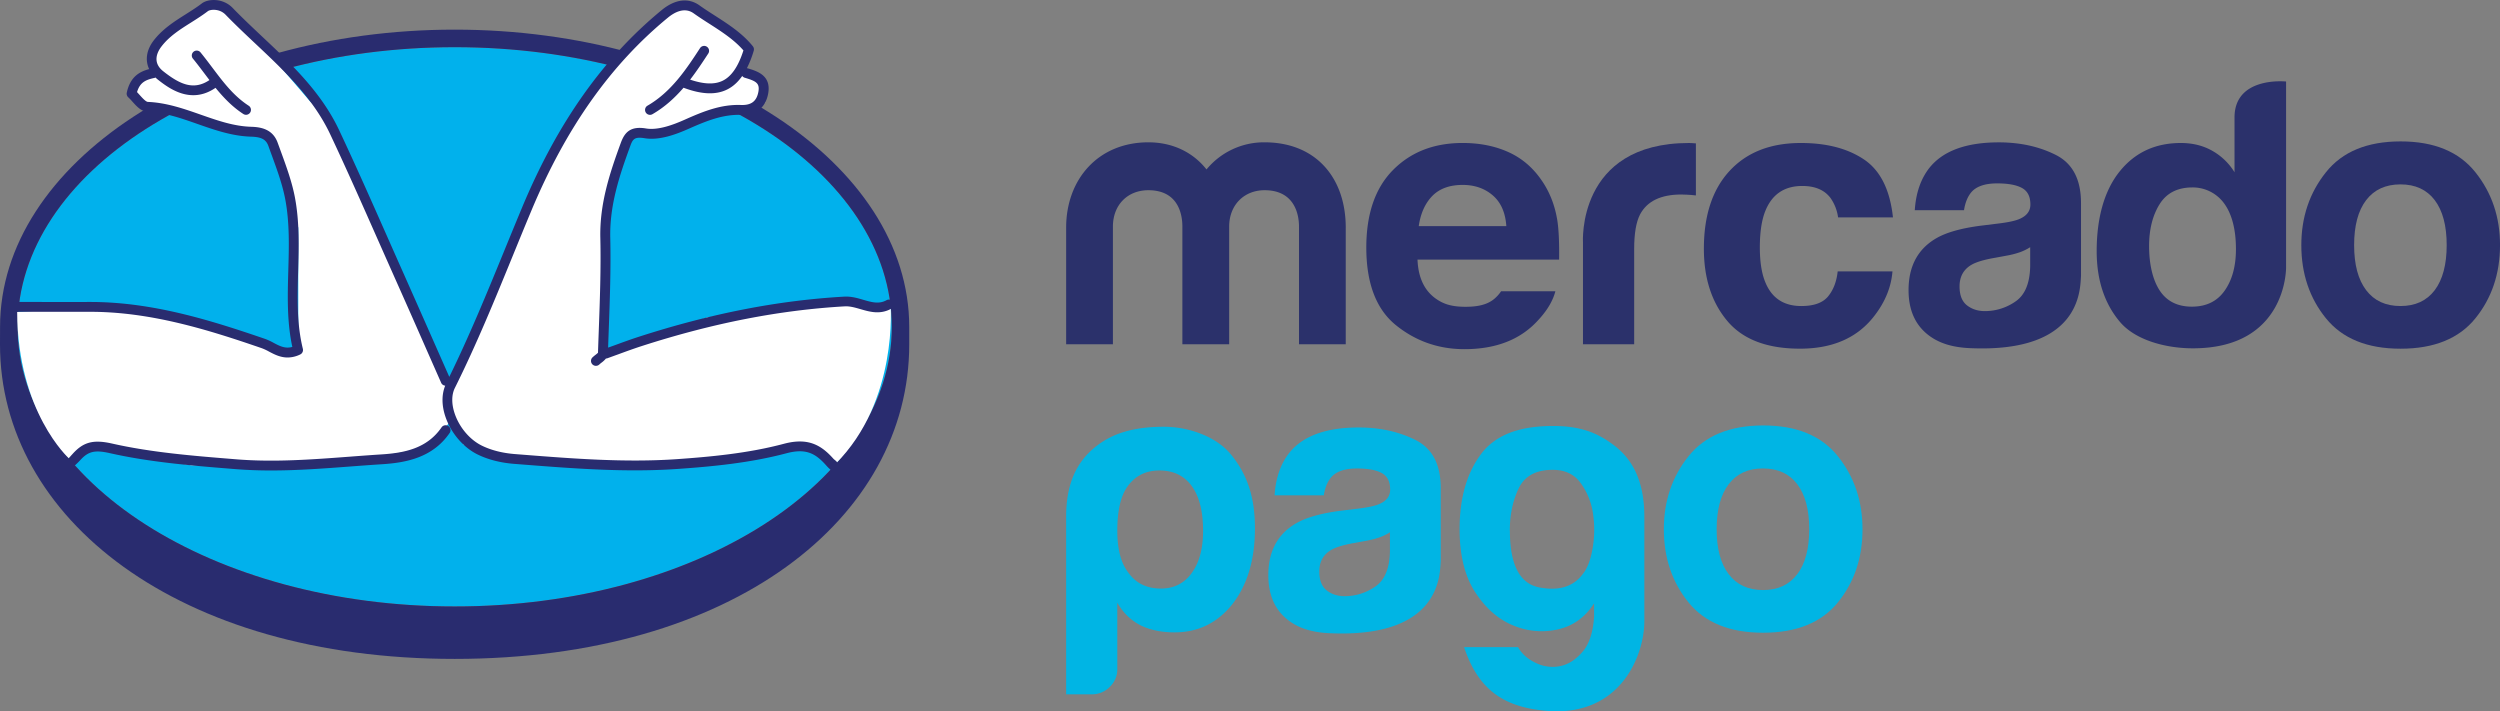 <svg xmlns="http://www.w3.org/2000/svg" id="Capa_1" data-name="Capa 1" viewBox="0 0 2811.97 800"><rect x="0" y="0" width="2811.97" height="800" fill="#808080" stroke="none"/><path d="M511.46,53.07c-271.53,0-491.64,140.82-491.64,314.54S239.93,682.13,511.46,682.13s491.66-140.82,491.66-314.52S783,53.07,511.46,53.07Z" style="fill:#01b1ec"></path><path d="M2784.28,193.73q-27.68-34.69-84.07-34.68t-84,34.68q-27.71,34.68-27.71,82,0,48.12,27.71,82.32t84,34.17q56.4,0,84.07-34.17T2812,275.69Q2812,228.41,2784.28,193.73Zm-45.73,132.66c-9,11.89-21.76,17.83-38.52,17.83s-29.58-5.94-38.61-17.83-13.53-28.79-13.53-50.7,4.5-38.75,13.53-50.57,21.9-17.73,38.61-17.73,29.56,5.91,38.52,17.73S2752,253.81,2752,275.69,2747.5,314.51,2738.55,326.39Z" style="fill:#2b316b"></path><path d="M2312.6,174.39q-28.07-14.22-64.24-14.27-55.58,0-78.43,29-14.35,18.54-16.2,47.3h55.37q2-12.7,8.16-20.13,8.56-10,29.14-10c12.27,0,21.54,1.68,27.88,5.14s9.48,9.62,9.48,18.6c0,7.39-4.1,12.8-12.37,16.31-4.6,2-12.23,3.69-22.94,5l-19.62,2.41c-22.29,2.81-39.22,7.53-50.68,14.11q-31.46,18.12-31.43,58.55,0,31.17,19.53,48.2c13,11.34,29.54,16.09,49.5,17,125.2,5.59,123.78-66,124.94-80.86V228.34Q2340.69,188.73,2312.6,174.39Zm-29.07,125q-.57,28.77-16.44,39.64a59.9,59.9,0,0,1-34.61,10.89c-7.92,0-14.63-2.21-20.15-6.56s-8.25-11.44-8.25-21.24q0-16.49,13.52-24.34c5.37-3.07,14.14-5.72,26.38-7.82l13.08-2.42a95.52,95.52,0,0,0,15.36-4,57.63,57.63,0,0,0,11.11-5.5Z" style="fill:#2b316b"></path><path d="M2027.13,209.18c14.31,0,24.82,4.42,31.61,13.26a49,49,0,0,1,8.7,22.08h61.75q-5.07-46.74-32.69-65.23t-71-18.45q-51,0-80,31.3t-29,87.58q0,49.81,26.25,81.16t81.91,31.3q55.71,0,84.07-37.53,17.79-23.25,19.89-49.36H2067q-1.87,17.25-10.8,28.1c-5.93,7.2-15.94,10.83-30.1,10.83q-29.89,0-40.71-27.31-5.91-14.58-5.94-38.6,0-25.19,5.94-40.44Q1996.61,209.22,2027.13,209.18Z" style="fill:#2b316b"></path><path d="M1899.87,160.84c-126.85,0-119.35,112.32-119.35,112.32V387.25h57.57v-107q0-26.3,6.6-39,11.86-22.44,46.36-22.47c1.73,0,4,.1,6.82.23s6,.38,9.65.81V161.27c-2.56-.18-4.22-.25-4.93-.32S1900.94,160.84,1899.87,160.84Z" style="fill:#2b316b"></path><path d="M1688.41,327.64a42,42,0,0,1-7.88,8.7c-8.13,6.7-19.17,8.73-32.18,8.73-12.31,0-21.92-1.86-30.64-7.35-14.37-8.83-22.45-23.77-23.31-45.7h159.28q.35-28.32-1.91-43.4-4-25.69-17.41-45.22c-9.93-14.73-22.57-25.51-37.8-32.36s-32.37-10.22-51.4-10.22q-48.11,0-78.2,30.3t-30.16,87.14q0,60.66,33.39,87.56t77,26.92q52.88,0,82.26-31.91c10.57-11.2,17.19-22.27,20-33.19ZM1611,220.45Q1623.19,208,1645.16,208q20.27,0,33.93,11.79t15.21,34.54h-98.5Q1598.89,232.93,1611,220.45Z" style="fill:#2b316b"></path><path d="M1513.68,387.23H1461.1V254.82c0-12.1-4-40.87-38.68-40.87-23.12,0-39.85,16.68-39.85,40.87V387.23h-52.64V254.82c0-12.1-3.59-40.87-38.25-40.87-23.53,0-39.88,16.68-39.88,40.87V387.23h-52.61V256.08c0-54.67,36.26-96,92.49-96,27.91,0,50.61,11.72,65.38,30.5a83.77,83.77,0,0,1,65.36-30.5c57.41,0,91.26,39.66,91.26,96Z" style="fill:#2b316b"></path><path d="M2571.36,91.69s-58-6.19-58,40.39l0,61.66a69.14,69.14,0,0,0-25.07-24.16q-15.41-8.73-35.32-8.74-43.12,0-68.88,32.1c-17.21,21.41-25.77,52.26-25.77,89.57q0,48.56,26.18,79.58c17.45,20.63,51.68,29.7,82.07,29.7,106,0,104.78-90.9,104.78-90.9Zm-69.05,235.17c-8.4,12.05-20.75,18.06-36.9,18.06s-28.27-6.07-36.21-18.16-11.92-29.76-11.92-49.94q0-28.1,11.72-47t36.79-19a43.69,43.69,0,0,1,28.91,10.43c13.5,11.51,20.26,32.15,20.26,58.88Q2515,308.81,2502.31,326.86Z" style="fill:#2b316b"></path><path d="M1256.74,752.6a27.07,27.07,0,0,1-8.5,20,27.82,27.82,0,0,1-20.3,8.36h-28.75V581c0-38.9,13.11-63.27,34.68-79.73,14.27-10.89,35.52-21.27,75.32-21.27,26.87,0,58.36,10.43,75.35,31.16,19.08,23.31,27,49.29,27,83.22,0,35.09-8.46,63.41-25.38,85.17q-25.37,31.77-65.17,31.73-21.15,0-37.22-7.49c-11.32-5.59-20.3-14.2-27.07-25.91Zm96.47-155.76q0-32.57-12.72-50.1c-8.45-11.65-20.58-17.55-36.38-17.55-15.22,0-27.07,5.9-35.57,17.55-7.87,10.59-11.8,27.33-11.8,50.1,0,21.22,4.21,37,12.69,47.61Q1282.09,662,1305.81,662q22,0,34.68-17.54c8.5-11.69,12.72-27.51,12.72-47.61" style="fill:#00b5e4"></path><path d="M1793,692.79V678.66c-10,15.6-23.43,25.27-40.32,29.19a82.34,82.34,0,0,1-50.26-4.2q-25-10-42.85-37.09t-17.84-71.4q0-51.66,23.67-83.83c15.8-21.4,41.17-31.17,76.07-32.12,34.39-.91,54.39,6.87,74,21.7,21.41,16.25,34.07,41.18,34.07,80.08V698.68c.08,37.45-26,106.85-108,101-50.81-3.68-79-24.53-94.75-71.76h60.67q6.64,11.64,20.39,17.88a42.48,42.48,0,0,0,27.37,3.36c9.14-1.94,17.46-7.39,25-16.25s11.73-22.27,12.86-40.09m-94.77-95.92q0,57.55,33.26,63.84t49-15.47c5-6.08,8.58-15.71,10.8-28.75a121.74,121.74,0,0,0,.43-38.79A77,77,0,0,0,1778,543.46q-10.77-15-31.58-15c-18.84,0-31.55,7-38.21,20.83s-10,29.78-10,47.6" style="fill:#00b5e4"></path><path d="M1592.5,495.08c-18.73-9.46-40.15-14.26-64.23-14.26q-55.63,0-78.45,29-14.33,18.53-16.19,47.31H1489c1.35-8.47,4-15.18,8.15-20.13q8.57-10.05,29.12-10.06c12.3,0,21.55,1.69,27.88,5.14s9.48,9.62,9.48,18.61q0,11.07-12.37,16.31-6.88,3-22.93,5l-19.62,2.39c-22.29,2.82-39.23,7.55-50.67,14.12q-31.48,18.11-31.45,58.53,0,31.19,19.54,48.2c13,11.33,29.53,16.11,49.5,17,125.16,5.59,123.76-66,124.9-80.86V549q0-39.63-28.06-53.94m-29.09,125q-.56,28.81-16.42,39.65a59.88,59.88,0,0,1-34.6,10.87c-7.93,0-14.63-2.2-20.14-6.54s-8.3-11.45-8.3-21.25q0-16.47,13.56-24.34c5.38-3.08,14.12-5.72,26.37-7.81l13.07-2.43a93.25,93.25,0,0,0,15.34-4,57.77,57.77,0,0,0,11.12-5.51Z" style="fill:#00b5e4"></path><path d="M2067.27,513.23q-27.72-34.73-84.1-34.68t-84,34.68q-27.71,34.66-27.7,82,0,48.1,27.7,82.3t84,34.15q56.4,0,84.1-34.15t27.65-82.3q0-47.33-27.65-82m-45.75,132.62q-13.41,17.85-38.49,17.84t-38.62-17.84q-13.59-17.79-13.54-50.66t13.54-50.57q13.5-17.76,38.62-17.72t38.49,17.72Q2035,562.33,2035,595.19t-13.43,50.66" style="fill:#00b5e4"></path><path d="M511.37,33.33C229,33.33.06,183.52.06,367.77c0,4.76-.06,17.91-.06,19.58C0,582.82,200.09,741.13,511.3,741.13c313.14,0,511.4-158.27,511.4-353.74V367.77C1022.7,183.52,793.77,33.33,511.37,33.33Zm.09,648.8c-271.53,0-491.64-140.82-491.64-314.52S239.93,53.07,511.46,53.07s491.66,140.82,491.66,314.54S783,682.13,511.46,682.13Z" style="fill:#292c6f"></path><path d="M1001.7,342.39l-13.4,2-61.58-3L795.69,357,677.44,400l6.7-175,26.07-73,24.58-1.49,24.58-6.7,51.4-17.88,35-3.72,14.89-6.9-5.95-25.88L833.86,82l7.45-26.88L822.69,36.5,773.52,6.21h-13.4l-46.93,40-54.38,64.06L594,233.89,506.8,432.77l-38.67-78.21-105-228.68L348.72,114,271.23,23.59,243.92,6.21l-18.87,5.46L173.9,50.9l-1,29.3-10.43,4.47-15.89,20.85,14.9,13.41,41.71,6.95L301,155l4.75,2.85,8.93,27.67,20.83,70.62,0,136.46-17.13,3.72-35-13.41L159,351.58l-61.83-5.22-77.87,4.46c.51,112.86,58.07,164.59,58.07,164.59l24.94-11.7,113,19.72,176.06-4.26L483,503.71l23.77-30.35,14.82,27,90.76,23.24H745.47l112.23-13.9,49.65-5.46,32.45,17.5C1010.75,451,1001.7,342.39,1001.7,342.39Z" style="fill:#fff"></path><path d="M496.69,480.64c-16.47,24.05-42.33,28.87-67.82,30.48-11.88.75-23.76,1.65-35.64,2.55-41.65,3.15-84.73,6.4-126.93,3l-4-.33c-45.14-3.63-91.83-7.39-136.12-17.41-21.15-4.78-32.37-1.85-44.48,11.6-1.46,1.62-9.19,9.81-10.64,14.85-.58,2,2.83,3.17,3.48,3.75,2.27,2.06,13.35-8.91,15.39-11.19,9.3-10.34,16.56-12.1,33.8-8.2,45.07,10.19,92.15,14,137.68,17.65l4,.32c13.07,1,26.19,1.48,39.29,1.48,30.06,0,60.06-2.26,89.36-4.48,11.84-.89,23.68-1.78,35.51-2.53,26.94-1.71,57.06-7.24,76.26-35.28a5.54,5.54,0,0,0-9.14-6.26Z" style="fill:#292c6f"></path><path d="M1004.67,339.83a5.54,5.54,0,0,0-7.53-2.17c-8.45,4.69-16.63,2.32-26.09-.44-6.78-2-13.76-4-21.43-3.57-74.45,4.24-150.08,19-231.23,45.19-9,2.91-18,6.21-26.72,9.4L684,391q.33-9.57.68-19.15c1.25-34.16,2.55-69.5,1.74-104.29-.84-36.46,10.14-69.61,22.44-103.16,2.78-7.59,4.48-10.85,16.11-8.94,16.6,2.77,35.32-4.24,49.78-10.66,20.12-8.93,38.37-16.21,58.74-15.6,16.79.66,27.61-8,30.54-23.94,3.74-20.49-12.5-25.29-23.24-28.47-.23-.06-.46,0-.69-.06a114.89,114.89,0,0,0,7.7-19.69,5.51,5.51,0,0,0-1-5C835,37.4,819.17,27.25,803.89,17.43,798.17,13.76,792.26,10,786.7,6c-12.41-8.83-27.5-6.93-42.46,5.37-65.72,54-116.94,126.31-156.58,221-7,16.8-13.93,33.67-20.83,50.53-19.1,46.72-38.9,94.88-61.47,141l-15.31-34.68Q471.92,348.12,453.66,307q-9.32-20.92-18.56-41.86c-17.29-39.07-35.16-79.47-53.68-118.8C361.26,103.57,327.6,71.9,295,41.27,283.91,30.79,272.4,20,261.66,8.88S234.22-1.62,227.1,3.8c-5.69,4.35-12,8.34-18.09,12.19-12.89,8.16-26.22,16.6-36.17,29.58-8.23,10.74-9.74,22.33-5.07,32.15-10.62,2.83-21.28,8.4-25.17,26.5a5.51,5.51,0,0,0,1.81,5.37,55.82,55.82,0,0,1,4.39,4.58c4.72,5.27,10.08,11.25,17.11,11.55,19.44.83,37.32,7.09,56.26,13.73,19.11,6.71,38.88,13.63,60.12,14.26,11.85.35,17,3.15,19.67,10.69,1.31,3.67,2.65,7.35,4,11,5.83,16,11.85,32.53,14.95,49.08,4.92,26.25,4.13,53.44,3.37,79.73-.81,28.3-1.66,57.52,4.53,86-8.05,2.24-14.14-.94-21-4.56a67,67,0,0,0-9.59-4.44c-61.17-21-126.71-41.57-196.7-41.57H99.61c-18.35.09-36.69.07-55,0l-25.26,0a5.54,5.54,0,0,0,0,11.08l25.24,0c18.37,0,36.74.05,55.12,0h1.82c68.28,0,132.83,20.23,193.11,41a60.7,60.7,0,0,1,8,3.77c5.81,3.06,12.56,6.62,20.86,6.62a32.66,32.66,0,0,0,14.16-3.41,5.54,5.54,0,0,0,3-6.33c-7-28.56-6.19-57.35-5.31-87.84.77-26.88,1.58-54.67-3.56-82.09-3.27-17.45-9.45-34.42-15.43-50.83-1.33-3.66-2.66-7.31-4-10.95-5.46-15.38-18.78-17.73-29.78-18.06-19.52-.57-37.63-6.92-56.79-13.63-18.86-6.62-38.37-13.45-59.45-14.35-2.36-.1-6.56-4.78-9.33-7.88-1-1.09-1.93-2.16-2.88-3.14,3.41-11.55,10.54-14,20.05-16.07a5.13,5.13,0,0,0,.76-.33c.62.56,1.13,1.17,1.8,1.7,12.19,9.63,37.28,29.39,65.69,9.88,9,11,18.88,21.42,31.43,29.54a5.54,5.54,0,0,0,6-9.31c-17-11-28.68-26.52-41.09-43-4.19-5.55-8.52-11.3-13-16.8a5.54,5.54,0,1,0-8.56,7c4.36,5.32,8.62,11,12.74,16.44q2.79,3.71,5.63,7.42c-17.71,11.83-33.11,5-51.94-9.89-12.7-10-6.72-21.8-2-27.93,8.75-11.42,20.68-19,33.31-26.95,6.29-4,12.81-8.11,18.88-12.75,2.67-2,12.94-3.17,19.89,4,10.91,11.25,22.52,22.17,33.74,32.73,31.8,29.92,64.68,60.86,83.94,101.75,18.47,39.22,36.32,79.56,53.58,118.58q9.27,20.94,18.58,41.88,18.3,41,36.37,82.19l16.27,36.88a5.49,5.49,0,0,0,4.57,3.23c-4.1,10-4.06,22.29.27,35,6.23,18.32,20.16,34.6,36.36,42.49,11.79,5.73,25.6,9.26,41,10.47l7.93.62c41.93,3.3,84.9,6.67,127.86,6.67,15.93,0,31.87-.46,47.75-1.56,39.7-2.77,82-6.83,122.59-17.63,22.14-5.89,32.77.2,44.65,13.52,2,2.28,10.22,11.36,12.45,5.67,3.5-8.89-2.14-10.76-4.18-13-13.72-15.39-28.47-24.15-55.77-16.86-39.66,10.57-81.36,14.55-120.51,17.28-57.87,4-116.89-.6-174-5.1l-7.93-.62c-14-1.1-26.52-4.26-37.06-9.39-13.64-6.63-25.4-20.46-30.72-36.09-3.72-10.95-3.65-21.24.19-28.95,24.29-48.74,45.18-99.83,65.38-149.24,6.88-16.83,13.76-33.67,20.79-50.45,38.93-93,89.11-163.89,153.4-216.73,7.59-6.24,18.78-12.18,29-4.9,5.76,4.1,11.78,8,17.61,11.71,14.34,9.21,27.93,18,38.37,30-5.73,18-13.35,29.18-23.26,34.06-9.13,4.5-21.18,4.08-36.67-1.19,7.51-9.74,14.14-19.8,20.39-29.37a5.54,5.54,0,0,0-9.28-6.06c-15,23-32,49.07-59.07,64.71a5.54,5.54,0,0,0,2.78,10.33,5.42,5.42,0,0,0,2.76-.74c14-8.07,25.23-18.49,35-29.76,20.24,7.61,36.3,8.29,49,2,6.5-3.2,12.13-8.27,17-15.23a5.38,5.38,0,0,0,2.69,1.94c12.66,3.74,17.27,6.07,15.49,15.84-2,10.66-7.91,15.16-19.27,14.87-22.59-.89-42.21,7-63.61,16.54-12,5.35-29.6,12.19-43.46,9.87-17.58-2.91-24,4.29-28.34,16-12.68,34.59-24,68.83-23.1,107.23.79,34.46-.5,69.62-1.74,103.63q-.47,12.7-.9,25.41a29.3,29.3,0,0,1-2.76,2.33,39.6,39.6,0,0,0-3.61,3.07,5.54,5.54,0,0,0,7.83,7.83,28.06,28.06,0,0,1,2.61-2.17,27.33,27.33,0,0,0,4.89-4.58,5.46,5.46,0,0,0,1.53-.26c4.11-1.47,8.22-3,12.32-4.47,8.6-3.16,17.5-6.42,26.31-9.26,80.24-25.88,155-40.49,228.46-44.69,5.72-.31,11.56,1.37,17.7,3.15,10.34,3,22,6.42,34.56-.49A5.55,5.55,0,0,0,1004.67,339.83Z" style="fill:#292c6f"></path></svg>